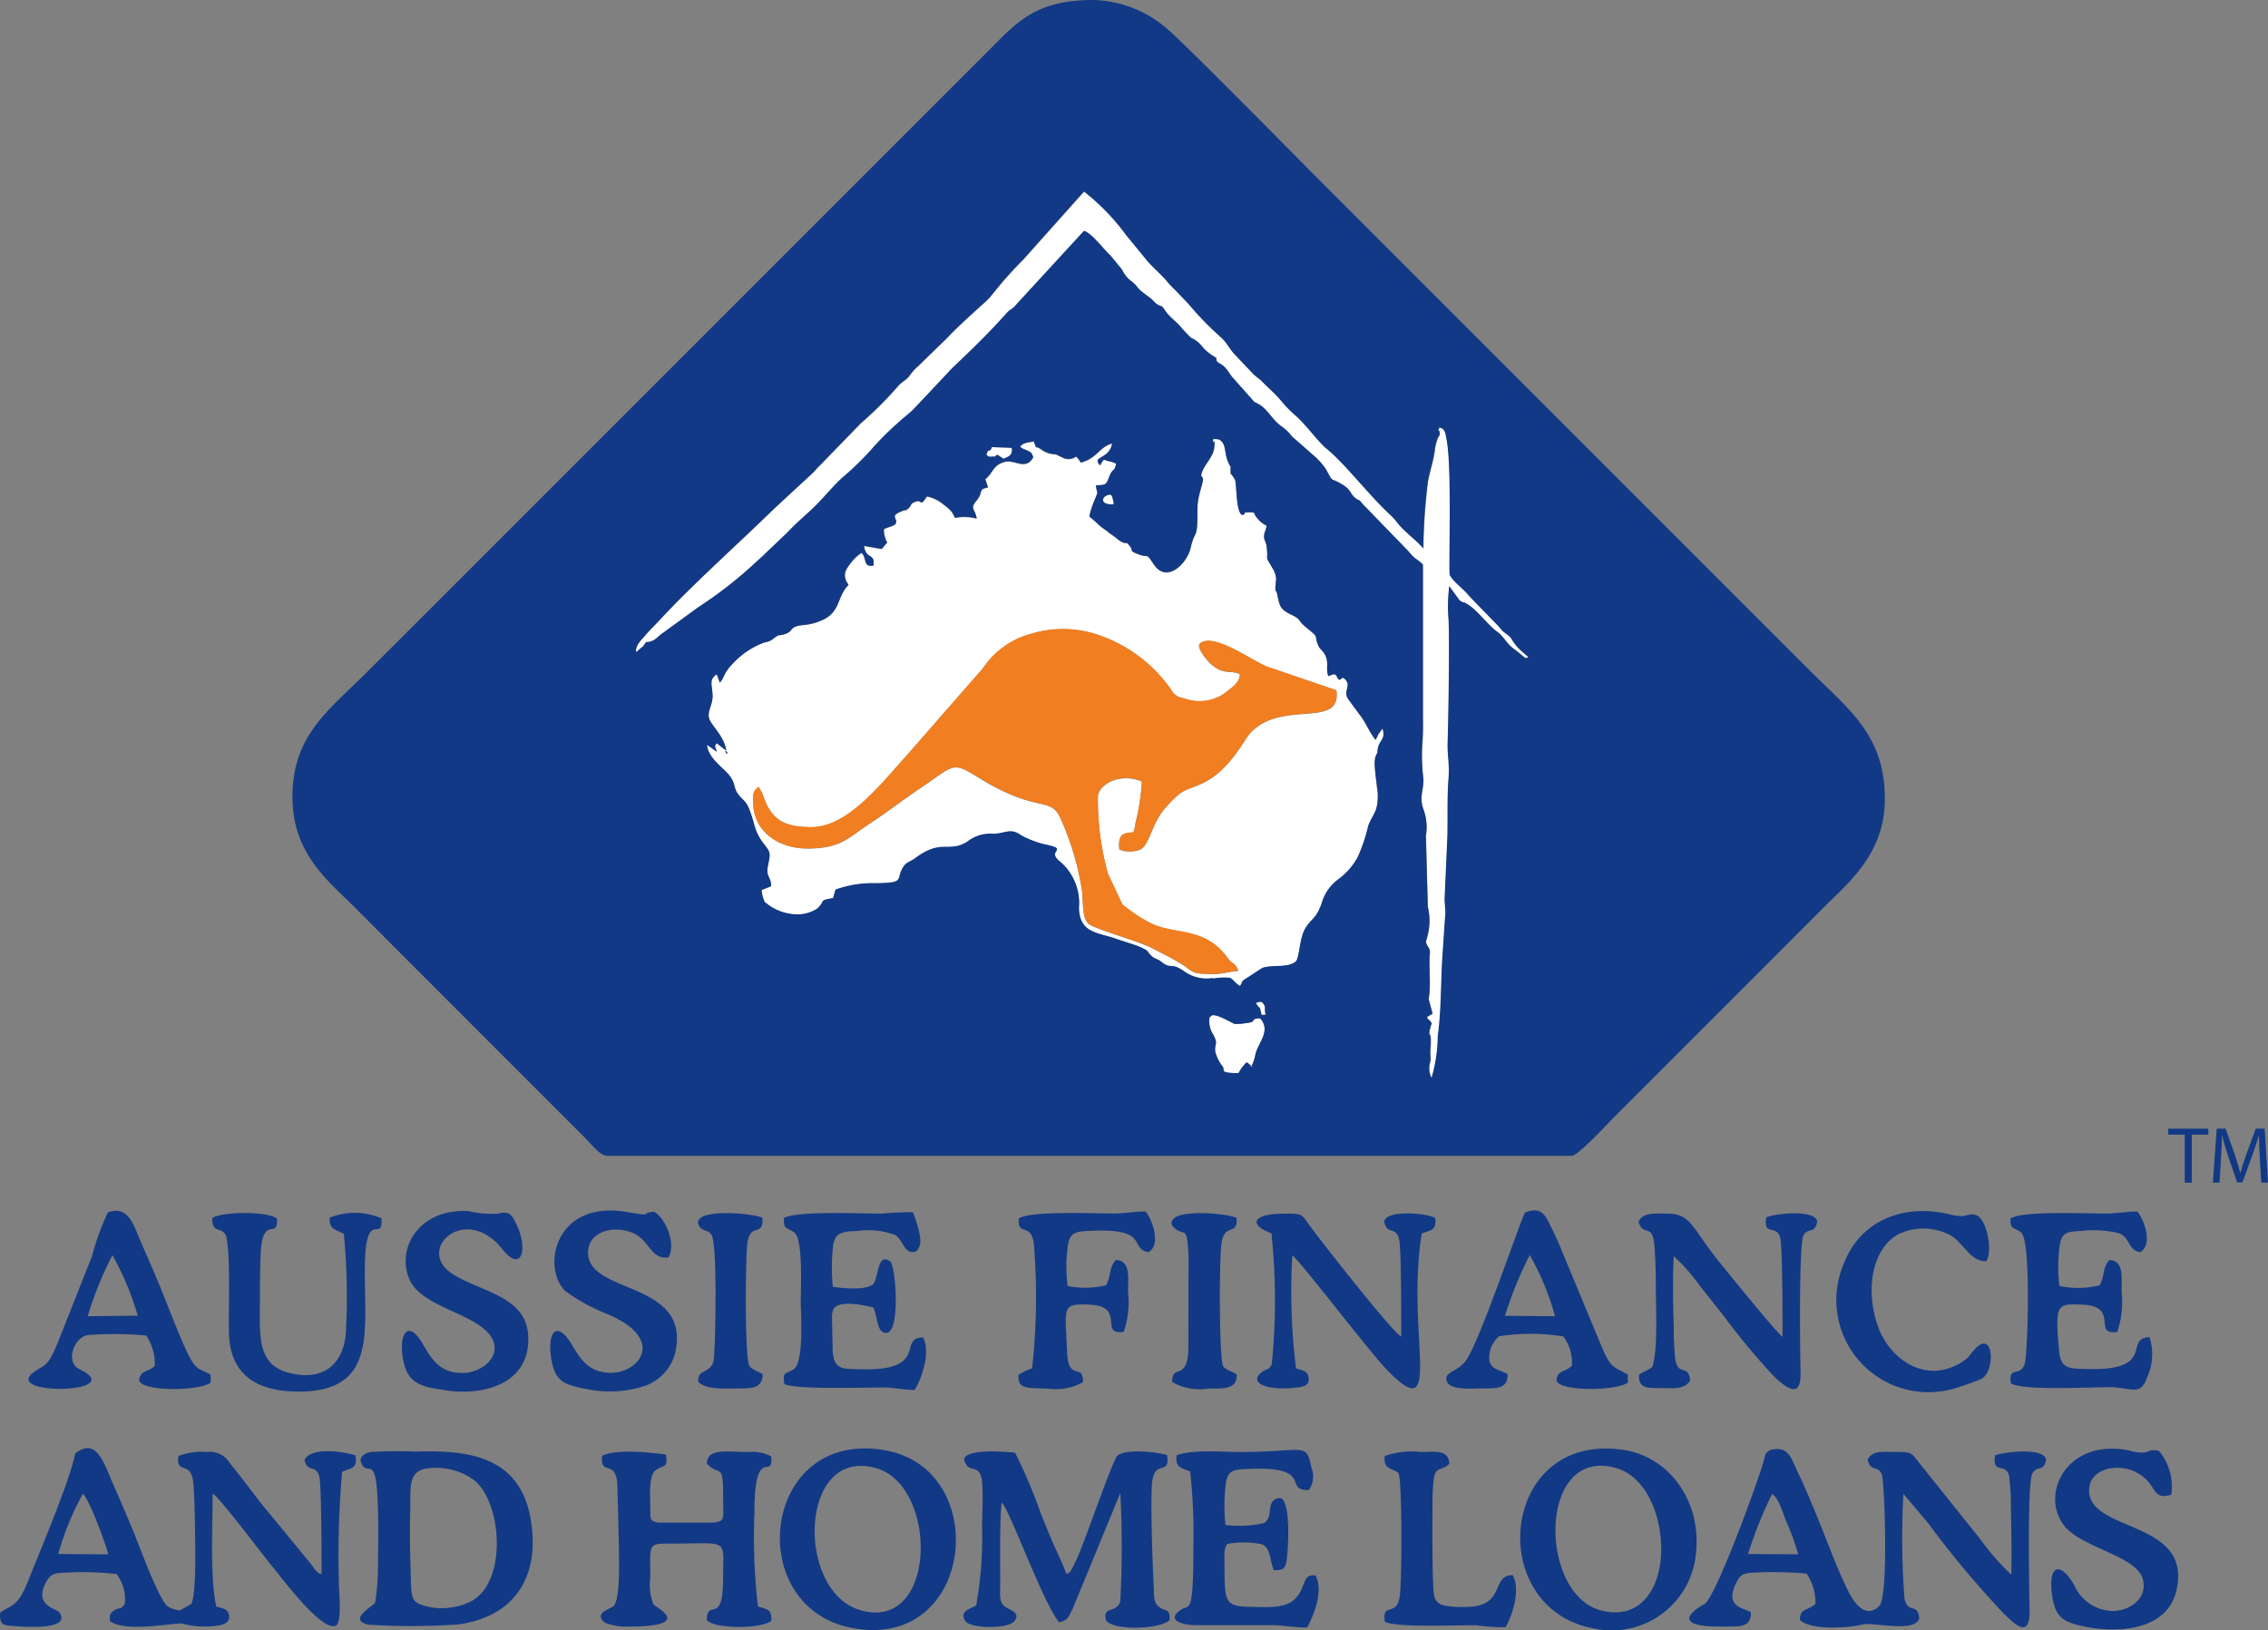 <svg xmlns="http://www.w3.org/2000/svg" width="161.367" height="116" viewBox="0 0 161.367 116">
  <rect x="0" y="0" width="161.367" height="116" fill="#808080" stroke="none"/>
  <g id="AFHL_logo_new" data-name="AFHL logo_new" transform="translate(-0.027)">
    <path id="Path_31204" data-name="Path 31204" d="M578.815,527.57h-.11a2.75,2.75,0,0,1-1.974-.486c-.916-.651-.963-.147-1.573-.637-.385-.31-.468-.2-.757-.463-.335-.3-.116-.309-.659-.566-.487-.23-1.249-.43-1.806-.63-1.362-.487-2.662-.395-2.7-2.226a3.881,3.881,0,0,0-1.457-3.38c-.8-.716.73-.767-.87-1.11a6.7,6.7,0,0,1-1.78-.664c-.771-.545-1.05-.162-1.951-.106a2.652,2.652,0,0,0-1.906.57c-1.354.817-1.8-.259-3.706,1.172-.195.146-.58.281-.735.481-.758.984.272,1.285-2.179,1.284a7.734,7.734,0,0,0-2.736.458l-.17.6c-1.089.187-.5.169-1.134.756a2.552,2.552,0,0,1-1.615.4,3.53,3.53,0,0,1-2.125-.885,2.556,2.556,0,0,1-.215-.846l.681-.272c-.023-.746-.409-.626-.215-1.543.172-.817.15-.871-.272-1.422-.8-1.023-.621-1.438-1.127-2.636-.212-.5-.494-.577-.776-1-.3-.453-.136-.711-.592-1.289s-1.522-1.245-1.582-2.179l.7.5c-.112-.389-.2-.329-.011-.613l.681.534c-.154-1.089-1.145-1.849-1.235-2.354s.272-.9.261-1.528c0-.76-.3-1.153.293-1.55.015.023.03.091.035.075l.185.507c.022-.018.052-.023.06-.061l.108-.136c.236-.384.289-.719.644-1.025a5.937,5.937,0,0,1,2.373-1.634,1.233,1.233,0,0,0,.681-.31c.5-.346.195-.109.739-.272.709-.218.272-.545,1.315-.65a4.048,4.048,0,0,0,1.569-.443c1.114-.618.876-1.615,1.682-2.417-.272-.47-.423-.742,0-1.333a3.158,3.158,0,0,1,.923-.941c.4.384.086,1.043.844.905.136-.923-.528-.387-.673-1.4l1.264.221.387-.46a1.844,1.844,0,0,1-.233-.944c.248-.165.8-.207.869-.472.083-.32-.449-.47.373-.8.436-.178.256.014.532-.244.214-.2.087-.272.374-.4.659-.308.338.452.918-.417a2.715,2.715,0,0,1,1.193.587,3.577,3.577,0,0,1,.479.408c.147.163.063.053.181.259.2.339-.063-.12.073.136l.068.136a3.376,3.376,0,0,1,1.543.05c-.108-.7-.519-.681-.02-1.27.531-.624.075-.817.829-.942l-.2-.583c.6-.5.524-1,1.386-1.24.7-.195,1.475.64,2.025-.313-.086-.285-.1-.319-.346-.449s-.441-.136-.586-.327c.255-.294.485-.272.978-.368.245.654.039.246.511.558a1.706,1.706,0,0,0,.976.357.366.366,0,0,1,.1.015l.532.255a.9.9,0,0,0,.888-.108,1.343,1.343,0,0,1,.323.428c1.137-.272,1.337-1.118,2.24-1.362a1.177,1.177,0,0,1-.569.862c-.421.283-.635.272-.294.7a.154.154,0,0,0,.045-.074.409.409,0,0,1,.09-.136c.157-.207-.048-.08.181-.195.287.136.6.124.833.294-.127.649-.245.255-.509.974-.219.6-.272.507-.923.572.087.757.208.237-.1,1.058a5.68,5.68,0,0,0-.37,1.151c.551.419.568.564,1.213.994l.246.2c.078.057.124.084.2.136.244.166.388.327.569.426.523.286.313-.086.656.347.306.385-.1.272.475.523.953.408.6-.169,1.219.763.937,1.407,2.369-.071,2.618-1.146.351-1.5.5-.409.494-2.892,0-.8.43-1.784.391-2.042-.03-.185-.245-.093-.014-.613s.791-1.013.829-1.729c.042-.758-.185.121-.084-.5l.361.027c.556.2.443.953.636,1.456.361.933.211.082.24.873.011.327-.091-.09.049.17a2.168,2.168,0,0,1,.136.174c.208.329.121.167.188.6.042.264.068,2.251.523,2.094.272-.1-.155-.172.444-.169.466,0,.255.016.466.3a1.988,1.988,0,0,0,.756.65c-.054.366-.166.44-.177.714-.015.366.136.4.181.769.136,1.187-.184.5.426,1.559a1.541,1.541,0,0,1,.248.767l-.057.581c0,.408.056.1.146.545.17.817.2,1.02,1.01,1.408.715.343.357.338,1.077.927.953.777.489.433.8,1.2.136.324.223.293.417.576.437.633.091,1.1.327,1.658l.359-.136c.246.018.185.155.393.395.237-.033.2-.29.453-.016.458.5-.216.8.232,1.43l.8,1.089c.443.545.689,1.253,1.122,1.77a3.494,3.494,0,0,0,.177-.373l.316-.433c.255.817-.272.817-.347,1.513-.057.5.052-.031-.152.5a11.459,11.459,0,0,0,.163,2.67c.008,1.3-.316,1.3-.681,2.247a11.433,11.433,0,0,1-.757,2.236,4.758,4.758,0,0,1-1.341,1.543,3.2,3.2,0,0,0-1.226,1.77c-.436,1.149-.681.98-1.146,1.736-.421.694-.408,1.981-.656,2.337-.517.516-1.634.236-2.4.483l-1.277.829c-.306.242-.061.074-.317.458-.355-.184-.452-.47-.738-.581a4.489,4.489,0,0,0-1.147.053m-28.934-9.255c2.451,0,2.952-.794,4.428-1.752,1.287-.837,2.339-1.675,3.581-2.51,2.473-1.661,2.29-1.97,4.1-.844,4.551,2.825,5.216,1.178,6.027,3.175a19.975,19.975,0,0,1,1.411,4.785c.136.869-.02,2.083.5,2.507.474.385,3.524,1.213,4.485,1.714.7.364,1.354.681,2.028,1.089,1.012.606.645.765,2.364.764.639,0,1.1-.172,1.77-.227-.244-.587-.449-.468-.765-.908-1.646-2.289-3.8-1.6-5.568-2.522a11.3,11.3,0,0,1-1.925-1.295l-1.029-2.187a20.032,20.032,0,0,1-.712-5.561c.2-.945,1.733-1.605,3.132-.994a16.01,16.01,0,0,1-.448,2.921c-.158,1.053-.136.532-.835.817-.373.158-.368.7-.316,1.1a2.042,2.042,0,0,0,1.432.019c.746-.283.817-1.954,1.97-3.132a7.277,7.277,0,0,1,.9-.874c1-.728,2.478-.331,4.63-3.788,2.013-3.23,6.944-.584,6.5-3.558l-4.954-1.691c-1-.389-3.813-2.459-4.744-1.641-.323.283.6,1.328.859,1.535.9.716,1.225.332,1.98.64-.015.645-.6.968-.967,1.283a3.121,3.121,0,0,1-3.045.436,1.1,1.1,0,0,1-.863-.573,10.3,10.3,0,0,0-4.929-3.826,7.753,7.753,0,0,0-5.054-.176,6,6,0,0,0-3.42,2.451l-5.479,6.264c-1.634,1.778-4.1,5.038-6.712,5.038-2.085,0-2.91-.583-3.5-2.377l-.272-.494c-.409.331-.387.426-.387,1.1C546.069,517.084,547.839,518.323,549.889,518.322Zm-6.153-6.545-.233-.347Zm.38-.282c.136.237.1-.136.044-.057,0,0-.162-.155-.044.057Z" transform="translate(-492.45 -457.944)" fill="#fff" fill-rule="evenodd"/>
    <path id="Path_31205" data-name="Path 31205" d="M562.4,419.094c-.259-.437-.136-.05-.323-.437l.272-.161.061-.034a.3.3,0,0,0,.059-.034c-.434-1.688-.222-.516-.195-1.991.011-.641-.059-1.853,0-2.236.086-.594-.4-.569-.225-1.089a4.3,4.3,0,0,0,.084-2.292l-.136-5.06a3.653,3.653,0,0,0-.165-1.841c-.34-.916.02-1.426-.015-2.194a13.784,13.784,0,0,1-.087-2.337,18.08,18.08,0,0,0,.054-1.964l0-10.952c-.362-.377-.572-.364-.994-.912l-3.268-3.369c-.391-.487-.208-.185-.538-.451-.4-.323-.272-.566-.926-.965-.964-.587-.562,0-1.194-1.13a5.044,5.044,0,0,0-.73-.832l-1.477-1.295c-.373-.272-.2-.35-.968-.908-.606-.441-.923-1.134-1.5-1.5-.08-.052-.151-.086-.248-.136-.18-.1.012.063-.17-.1l-1.509-1.7c-.315-.357-.387-.673-.874-.98-.1-.061-.325-.136-.3-.381,0,0,.015-.025.012-.035-1.149-.681-.885-.882-1.575-1.315-.313-.2-.034.046-.332-.214-.056-.049-.482-.5-.583-.626-.353-.43-.828-.735-1.142-1.194-.349-.509-.195-.241-.532-.44-.257-.151-.308-.309-.606-.527-1.13-.817-.607-.58-1.225-1.108a1.982,1.982,0,0,1-.545-.554c-.114-.167-.1-.193-.208-.349l-.8-.976c-.545-.5-1.264-1.529-1.871-1.747l-4.971,5.411c-.249.241-.289.172-.536.453-1.245,1.405-2.505,2.617-3.858,3.9l-2.8,2.968c-.359.346-.709.592-1.068.93a20.252,20.252,0,0,0-1.988,2,22.78,22.78,0,0,1-1.981,1.906c-.666.624-1.273,1.362-1.9,1.983-.69.681-1.242,1.1-1.987,1.894l-1.543,1.439a6.223,6.223,0,0,1-.517.481,30.051,30.051,0,0,1-4.34,3.42l-2.5,1.821c-.35.226-.46.473-.881.6-.458.136-.136-.173-.513.332l-.451.383a.211.211,0,0,1-.068.015.313.313,0,0,1,0-.076c.027-.467.423-.8.7-1.132.309-.369.652-.681.967-1.028,2.337-2.53,5.633-5.468,8.2-7.979L518.306,380c.206-.174.272-.3.489-.513s.255-.264.49-.5L521.8,376.4a26.554,26.554,0,0,0,2.51-2.485c.015-.019.2-.226.207-.234.377-.359.5-.324.807-.746a3.119,3.119,0,0,1,.526-.573l2.034-1.976c.708-.749,1.388-1.362,2.09-2.008.327-.3.773-.669,1.028-.965l.1-.121.05-.059a27.948,27.948,0,0,1,2.19-2.465l4.34-4.857a15.72,15.72,0,0,1,3,3.1l1.4,1.712c.423.538,1.031,1.013,1.51,1.588.272.327.459.481.756.8l.76.79a21.945,21.945,0,0,0,2.293,2.367c.459.4.613.832,1.044,1.28l1.137,1.2c.3.346.5.408.817.73s.47.466.786.763c.505.474.681.858,1.52,1.589s1.607,1.875,2.253,2.4c1.3,1.055,3.047,3.352,4.566,4.744.283.259.448.538.726.829.519.545,1.134.984,1.57,1.513a41.283,41.283,0,0,1,.331-4.8c.148-.761.364-1.393.47-2.089a3.563,3.563,0,0,1,.241-1c.165-.365.127.089.117-.369,0-.3-.184.112-.022-.353.425.089.434.395.527.87.4,2.07.118,9.432.226,9.636.293.545.971.953,1.386,1.5l2.123,2.187c.409.556.709.5.953.979a3.448,3.448,0,0,0,.712.806l.409.353c-.24.212-.2.029-1.057-.591-.474-.343-.681-.852-1.142-1.187-.754-.545-1.419-1.558-2.2-2.017-.3-.176-.193-.015-.455-.207-.163-.12-.068-.072-.117-.136l-.65-.888a11.827,11.827,0,0,0-.064,2.2c.11.968,0,7.489-.052,8.965-.029.753.136,1.529.071,2.429-.12,1.526-.055,2.746-.087,4.213l-.193,4.325c-.022.305.052.742.048,1.107l-.223,3.32c-.1,1.786-.068,3.587-.317,5.474a11.126,11.126,0,0,1-.441,2.955,1.447,1.447,0,0,1-.128-1.054l.054-.252c0-.1-.029-.419-.029-.577a6.385,6.385,0,0,0,.033-1.008c-.12-.545-.114.136-.094-.409a4.34,4.34,0,0,1,.157-.588" transform="translate(-460.508 -346.276)" fill="#fff" fill-rule="evenodd"/>
    <path id="Path_31206" data-name="Path 31206" d="M805.311,790.429c.029-.018.076,0,.094-.038.159-.338,1.563.52,1.682.545a4.151,4.151,0,0,0,.855-.068c.8-.069.185-.338.967-.321.8.891-.169,1.759-.338,2.55a3.406,3.406,0,0,1-.272.836c-.395-.127.408.263-.136-.1-.2-.136.033-.08-.249-.147a3.7,3.7,0,0,0-.545.758c-1.379-.022-.942-.15-1.115-.464a2.61,2.61,0,0,1-.545-1.1c-.044-.63.23-.455-.136-1.182a1.673,1.673,0,0,1-.253-1.265" transform="translate(-719.216 -718.073)" fill="#fff" fill-rule="evenodd"/>
    <path id="Path_31207" data-name="Path 31207" d="M689.647,493.995c-.531.3.172.084-.388.136-.287.029-.257-.038-.4-.136.159-.575.208-.059.392-.545l1.417.049c.083.545-.211.61-.594.786Z" transform="translate(-618.648 -461.632)" fill="#fff" fill-rule="evenodd"/>
    <path id="Path_31208" data-name="Path 31208" d="M750.289,518.2c.154.147.08.014.165.259a1.693,1.693,0,0,1,.08.441c-1.081.069-.878-.645-.245-.7" transform="translate(-671.262 -483.012)" fill="#fff" fill-rule="evenodd"/>
    <path id="Path_31209" data-name="Path 31209" d="M830,784.27c-.253-.953.069-.118-.417-.847.212-.1.409-.167.564.082s.024.285.136.745Z" transform="translate(-740.207 -712.044)" fill="#fff" fill-rule="evenodd"/>
    <path id="Path_31210" data-name="Path 31210" d="M326.21,316.528c0-4.442,2.553-6.167,5.358-8.971l7.038-7.034L375.624,263.5c2.139-2.139,3.423-3.72,7.584-3.72a8.344,8.344,0,0,1,5.071,1.906c1.13.893,9.218,9.123,10.63,10.539l28.152,28.161c2.373,2.373,4.664,4.666,7.038,7.038,2.859,2.859,5.411,4.649,5.413,9.217,0,3.881-2.617,5.979-4.25,7.61l-5.983,5.991-5.93,5.93-3,3c-.452.452-2.662,2.859-3.121,2.859H348.628c-.522,0-1.068-.749-1.656-1.337l-1.5-1.5-8.976-8.987c-2.021-2.022-3.961-3.964-5.984-5.991-1.693-1.693-4.3-3.7-4.3-7.695m67.862,18.87c.28.067.048.011.249.147.545.365-.261-.023.136.1a3.414,3.414,0,0,0,.272-.837c.17-.79,1.134-1.658.339-2.55-.78-.015-.163.253-.967.323a3.97,3.97,0,0,1-.855.068c-.12-.027-1.522-.885-1.682-.545-.018.038-.065.022-.094.038a1.671,1.671,0,0,0,.251,1.264c.369.727.1.545.136,1.183a2.741,2.741,0,0,0,.545,1.1c.163.3-.264.443,1.114.463A3.639,3.639,0,0,1,394.072,335.391Zm.681-4.232c.485.728.162-.108.417.847l.285-.022c-.112-.459.031-.483-.136-.745s-.354-.178-.566-.079Zm-37.662-17.884c.061-.079.089.293-.042.057C356.925,313.12,357.091,313.278,357.091,313.275Zm-.656-.01.231.347Zm35.309,16.141a4.422,4.422,0,0,1,1.148-.05c.267.1.381.4.738.58.256-.384.01-.214.316-.458l1.279-.829c.764-.248,1.879.034,2.4-.483.242-.354.234-1.642.656-2.337.46-.756.712-.586,1.147-1.735a3.208,3.208,0,0,1,1.225-1.77,4.744,4.744,0,0,0,1.341-1.543,11.368,11.368,0,0,0,.756-2.236c.368-.953.693-.944.681-2.245,0-.728-.377-2.116-.162-2.672.2-.527.1,0,.152-.5.078-.7.6-.694.346-1.513l-.315.433a3.261,3.261,0,0,1-.177.374c-.433-.511-.681-1.225-1.121-1.77l-.8-1.089c-.448-.63.225-.93-.231-1.43-.251-.272-.218-.014-.453.018-.208-.241-.147-.38-.394-.4l-.359.136c-.236-.553.112-1.025-.325-1.658-.2-.283-.287-.251-.418-.576-.309-.769.15-.425-.8-1.2-.719-.59-.361-.584-1.077-.929-.807-.388-.84-.588-1.009-1.408-.091-.443-.136-.128-.146-.545l.057-.581a1.551,1.551,0,0,0-.248-.767c-.61-1.061-.286-.372-.426-1.559-.045-.372-.2-.409-.181-.769.012-.272.123-.347.177-.714a1.942,1.942,0,0,1-.754-.65c-.212-.283,0-.3-.466-.3-.6,0-.169.074-.444.169-.455.157-.482-1.831-.523-2.094-.068-.433.02-.272-.188-.6-.026-.041-.136-.173-.136-.176-.136-.26-.039.157-.049-.17-.029-.79.121.06-.24-.873-.192-.5-.079-1.26-.635-1.456l-.362-.029c-.1.621.128-.259.084.5-.039.718-.6,1.2-.829,1.729s-.016.428.012.614c.041.253-.391,1.243-.389,2.042,0,2.489-.144,1.393-.494,2.892-.249,1.076-1.682,2.553-2.618,1.146-.621-.931-.272-.358-1.225-.764-.572-.244-.169-.136-.475-.523-.342-.433-.136-.061-.655-.347-.18-.1-.325-.26-.569-.426-.074-.049-.12-.078-.2-.136l-.246-.2c-.645-.432-.662-.576-1.213-1a5.794,5.794,0,0,1,.37-1.151c.31-.817.189-.3.1-1.058.655-.065.705.029.925-.571.263-.72.381-.324.509-.975-.238-.17-.545-.155-.833-.293-.227.114-.025-.012-.181.193a.394.394,0,0,0-.089.136.143.143,0,0,1-.046.074c-.339-.428-.125-.409.294-.7a1.184,1.184,0,0,0,.571-.862c-.9.248-1.1,1.089-2.24,1.362a1.315,1.315,0,0,0-.323-.429.906.906,0,0,1-.886.109l-.532-.257a.769.769,0,0,1-.1-.015,1.706,1.706,0,0,1-.976-.357c-.471-.312-.272.1-.511-.558-.493.1-.722.074-.978.368.144.184.342.195.586.325s.26.166.347.449c-.545.953-1.328.12-2.025.313-.862.242-.786.741-1.386,1.242l.2.583c-.753.127-.3.319-.828.941-.5.584-.087.571.019,1.273a3.358,3.358,0,0,0-1.543-.052l-.068-.136c-.136-.26.123.2-.074-.136a.716.716,0,0,0-.181-.26,3.987,3.987,0,0,0-.479-.409,2.687,2.687,0,0,0-1.193-.587c-.58.869-.257.108-.918.417-.289.136-.161.2-.374.409-.272.257-.1.064-.534.241-.817.334-.29.483-.372.8-.068.272-.621.308-.869.474a1.856,1.856,0,0,0,.234.944l-.388.462-1.262-.221c.144,1.017.807.479.671,1.4-.757.136-.445-.522-.844-.905a3.091,3.091,0,0,0-.922.941.982.982,0,0,0,0,1.333c-.806.8-.568,1.8-1.682,2.417a4.042,4.042,0,0,1-1.558.451c-1.035.106-.606.432-1.314.65-.545.167-.238-.069-.741.272a1.191,1.191,0,0,1-.681.308,5.811,5.811,0,0,0-2.373,1.634,3.422,3.422,0,0,0-.643,1.024l-.109.136c-.008.038-.038.044-.059.061l-.187-.507c0,.016-.019-.052-.037-.075-.59.4-.3.791-.291,1.55,0,.63-.353,1.006-.261,1.528s1.078,1.264,1.235,2.354l-.681-.534c-.189.283-.1.225.012.613l-.7-.5c.061.938,1.126,1.608,1.584,2.179s.287.835.591,1.288c.283.419.565.5.777,1,.507,1.2.33,1.612,1.127,2.636.428.545.449.609.272,1.42-.193.916.192.8.215,1.543l-.681.272a2.513,2.513,0,0,0,.214.844,3.546,3.546,0,0,0,2.126.885,2.609,2.609,0,0,0,1.616-.4c.635-.586.049-.568,1.133-.754l.17-.6a7.734,7.734,0,0,1,2.736-.458c2.451,0,1.416-.3,2.179-1.285.155-.2.545-.335.735-.481,1.906-1.431,2.353-.361,3.706-1.174a2.652,2.652,0,0,1,1.906-.571c.9-.054,1.181-.437,1.949.106a6.941,6.941,0,0,0,1.78.666c1.6.342.074.394.871,1.108a3.882,3.882,0,0,1,1.456,3.38c.041,1.831,1.34,1.74,2.7,2.228.556.2,1.317.4,1.8.632.545.256.324.264.66.565.289.259.37.152.757.463.609.49.655-.014,1.573.637a2.747,2.747,0,0,0,1.974.486ZM384.4,294.968c-.632.054-.833.769.246.7a1.817,1.817,0,0,0-.08-.441C384.483,294.983,384.559,295.115,384.4,294.968Zm-7.6-2.537c.381-.176.681-.245.594-.787l-1.417-.049c-.184.49-.233-.024-.392.545.136.1.112.165.4.136.561-.054-.136.158.388-.136Zm30.46,40.168a6,6,0,0,0-.167.586c-.022.532-.026-.136.094.408a6.357,6.357,0,0,1-.033,1.006c0,.158.033.482.029.577l-.054.252a1.443,1.443,0,0,0,.128,1.055,11.134,11.134,0,0,0,.441-2.955c.251-1.887.214-3.687.317-5.474l.223-3.318c0-.366-.069-.8-.048-1.108l.193-4.325c.033-1.466-.031-2.686.087-4.213.069-.9-.1-1.675-.071-2.429.052-1.479.161-8,.052-8.965a11.825,11.825,0,0,1,.064-2.2l.65.889c.05.068-.046.019.117.136.263.195.155.031.456.208.786.459,1.449,1.465,2.2,2.015.458.334.667.846,1.142,1.187.858.62.817.8,1.057.592l-.408-.354a3.471,3.471,0,0,1-.712-.806c-.244-.475-.545-.423-.953-.979l-2.123-2.185c-.415-.545-1.089-.953-1.386-1.5-.108-.2.172-7.567-.226-9.636-.091-.474-.1-.782-.527-.87-.162.464.015.057.022.353.011.457.049,0-.118.369a3.71,3.71,0,0,0-.241,1c-.1.7-.32,1.329-.47,2.09a41.549,41.549,0,0,0-.329,4.8c-.436-.528-1.053-.972-1.571-1.513-.272-.29-.443-.569-.726-.829-1.517-1.39-3.268-3.687-4.566-4.743-.647-.524-1.424-1.673-2.255-2.4s-1.014-1.117-1.52-1.592c-.316-.3-.468-.436-.786-.761s-.517-.384-.817-.731l-1.137-1.2c-.432-.445-.586-.882-1.044-1.28a21.82,21.82,0,0,1-2.293-2.367l-.76-.788c-.3-.317-.483-.471-.756-.8-.479-.576-1.089-1.051-1.513-1.588l-1.4-1.712a15.8,15.8,0,0,0-3-3.1l-4.334,4.854a27.891,27.891,0,0,0-2.19,2.463l-.052.06-.1.121c-.256.3-.7.666-1.028.967-.7.651-1.383,1.26-2.09,2.008l-2.03,1.972a3.054,3.054,0,0,0-.526.576c-.306.421-.43.385-.807.745-.011.008-.192.215-.207.236a26.546,26.546,0,0,1-2.51,2.484l-2.511,2.587c-.234.241-.28.3-.49.5s-.283.339-.489.515l-2.642,2.451c-2.569,2.512-5.866,5.447-8.2,7.979-.315.34-.659.659-.967,1.028-.272.331-.673.664-.7,1.132a.558.558,0,0,0,0,.078.3.3,0,0,0,.068-.015l.452-.383c.381-.5.056-.195.513-.332.421-.125.53-.373.881-.6l2.5-1.821a30.139,30.139,0,0,0,4.333-3.416,6.48,6.48,0,0,0,.517-.481l1.532-1.462c.745-.791,1.295-1.209,1.987-1.894.622-.618,1.225-1.362,1.894-1.983a21.114,21.114,0,0,0,1.983-1.906,20.549,20.549,0,0,1,1.988-2c.358-.339.707-.586,1.068-.931l2.794-2.968c1.352-1.287,2.613-2.5,3.856-3.9.251-.28.29-.211.545-.455l4.971-5.41c.609.219,1.322,1.25,1.871,1.747l.8.976c.1.157.093.181.208.349a2.122,2.122,0,0,0,.545.554c.615.528.093.285,1.225,1.108.3.216.347.374.606.527.338.2.184-.068.531.438.316.459.791.764,1.144,1.194.1.123.527.577.583.626.3.26.019.019.332.214.692.433.425.63,1.574,1.315a.159.159,0,0,1-.011.035c-.03.246.2.32.294.381.487.308.561.624.874.98l1.51,1.7c.181.163-.01,0,.17.1.1.053.166.087.248.136.576.368.895,1.062,1.5,1.5.768.561.6.632.968.908l1.477,1.3a5.271,5.271,0,0,1,.73.831c.633,1.132.232.545,1.194,1.13.656.4.53.644.927.965.33.266.147-.038.545.451l3.268,3.369c.419.545.63.536.994.915v10.95a17.767,17.767,0,0,1-.054,1.964,13.789,13.789,0,0,0,.087,2.335c.035.772-.324,1.292.014,2.194a3.641,3.641,0,0,1,.165,1.841l.136,5.061a4.3,4.3,0,0,1-.084,2.292c-.172.527.31.5.225,1.089-.054.383.015,1.594,0,2.236-.029,1.473-.24.3.195,1.989-.019.012-.048.026-.059.034l-.061.034-.279.181C407.126,332.548,407.007,332.162,407.266,332.6Z" transform="translate(-305.378 -259.78)" fill="#123985" fill-rule="evenodd"/>
    <path id="Path_31211" data-name="Path 31211" d="M1071.36,1020.193a57.638,57.638,0,0,0,.072,7.439c.212,1.178.972.3,1.054,1.446-.248,1.043-3.3.272-3.976.429-1.225.289-3.78.421-4.517-.323.019-.855.528-.611,1.106-1.133a3.6,3.6,0,0,0-.628-2.154,25.52,25.52,0,0,0-3.736-.071c-.694.038-.93.09-1.215.62-.979,1.827.473,1.894.986,2.194.046,1.145-.88,1.009-1.94,1.024-4.556.064-1.337-1.62-1.313-1.634.843-.734,3.676-8.415,4.177-10.193.136-.489.068-.493.449-.735,1.345-.35,1.5.626,2,1.656.425.873.832,1.86,1.212,2.768.754,1.8,1.487,3.9,2.338,5.606.366.733,1.179,2.036,2.2,1.089.709-.65.377-8.972.195-9.386-.3-.681-.8-.136-1.008-1.047.342-.681,1.069-.545,1.925-.553,1.268,0,1.168.071,1.723.756l4.334,5.413a17.649,17.649,0,0,0,2.237,2.568c.042-1.6,0-3.234-.031-4.834a15.332,15.332,0,0,0-.136-2.259c-.306-.908-1.2-.012-.982-1.4.56-.234,3.493-.594,3.623.309-.162.912-.6.377-.967.96-.392.639-.221,8.586-.206,9.824.022,2.116-1.225.741-1.829.177a70.091,70.091,0,0,1-5.43-6.5c-.272-.317-1.724-2.033-1.732-2.051m-8.328,1.98c-.2-.5-.545-1.717-1-1.938a28.436,28.436,0,0,0-1.709,4.262l3.562.019a16.4,16.4,0,0,0-.848-2.345Z" transform="translate(-935.906 -913.918)" fill="#123985" fill-rule="evenodd"/>
    <path id="Path_31212" data-name="Path 31212" d="M173.421,1028.317c.743-.561,1.242-.362,1.983-2.228.892-2.248,2.651-6.383,3.234-8.563.162-.6.057-.528.449-.76,1.27-.7,1.755.968,2.364,2.356.53,1.212.989,2.275,1.5,3.513.368.9,1.742,4.684,2.373,5.2a1.784,1.784,0,0,0,.895.309l.817-.459c.383-.892.261-4.4.248-5.641-.01-.942-.034-1.936-.1-2.839-.136-1.861-1.257-.6-1.073-2.051a4.8,4.8,0,0,1,2.056-.283,1.681,1.681,0,0,1,1.634.839c.745.9,1.34,1.714,2.075,2.672l3.7,4.506a4.287,4.287,0,0,0,.272.37c.34.349.078.136.447.325,0-.891,0-6.2-.152-6.917-.2-.944-.859-.261-1.057-1.24.468-.934,2.8-.586,3.625-.309.147.953-.272.862-.953,1.168a68.984,68.984,0,0,0-.219,8.25c.015.44.189,2.349-.181,2.669-.937.643-4.006-3.517-4.639-4.276-.681-.817-3.661-4.807-4.173-5.1,0,2.293-.2,5.967.26,8.034.373.151.752.127.88.524.158.49-.182.707-.545.8a6.152,6.152,0,0,1-2.757-.1c-.444-.1-4.044.681-5.148-.188-.011-.445-.02-.545.316-.753.458-.283.385.03.739-.443a2.914,2.914,0,0,0-.584-2.143,20.766,20.766,0,0,0-3.558-.1c-.674.027-1.051.022-1.344.494-1.149,1.863.639,2.026.861,2.372.791,1.225-2.474.99-3.011.953-.961-.071-1.287-.019-1.225-.953m5.884-8.476a19.811,19.811,0,0,0-1.751,4.285l3.559.022c-.1-.478-1.307-3.867-1.812-4.314Z" transform="translate(-173.39 -913.55)" fill="#123985" fill-rule="evenodd"/>
    <path id="Path_31213" data-name="Path 31213" d="M677.75,1029.231a27.394,27.394,0,0,0,.409-5.591c.014-.982.078-1.969.019-2.953-.108-1.784-.953-.592-1.294-1.795.061-.817,3.024-.56,3.627-.494a35.708,35.708,0,0,1,1.823,4.307c.317.777.573,1.432.9,2.179.3.692.735,1.555.922,2.149.2-.1.212-.012.49-.545.112-.215.218-.449.323-.681.519-1.16,2.484-6.878,2.817-7.188.565-.526,2.9-.272,3.54-.046.242,1.623-1,.075-1.089,2.244-.078,1.829.046,5.166.136,7.066.027.584-.031,1.164.347,1.458.522.409.817.1.786.969-.648.636-3.826.783-4.51.053-.327-1.118.752-.489,1-1.4a71.436,71.436,0,0,0,0-7.693l-3.4,8.26c-.272.521-.328.817-.953.934-1.226-1.546-3.472-7.911-4.074-8.514-.169.9-.113,4.48-.117,5.8,0,.752-.112,1.333.422,1.66.293.18,1.053.394.586.975s-3.177.527-3.5-.023c-.445-.752.433-.836.8-1.126" transform="translate(-608.261 -915.023)" fill="#123985" fill-rule="evenodd"/>
    <path id="Path_31214" data-name="Path 31214" d="M488.628,1025.466l-.123-4.835c-.155-1.78-1.225-.485-1.08-1.979,1-.515,3.384-.238,4.538-.1.136,1.028-.1.681-.723,1.115-.545.381-.387,2.042-.385,2.977,0,.571.035.658.545.758h3.96c.837-.112.673-.238.673-1.784,0-2.606-.208-1.422-1.161-2.411.044-1.121,1.322-.831,3.061-.831a2.85,2.85,0,0,1,1.514.308c.2,1.818-1.186-.99-1.186,3.96a42.906,42.906,0,0,0,.248,6.721c.681.227.99.182.953,1.024-.711.581-3.912.6-4.594-.03.023-1.645,1.161.455,1.161-2.968,0-2.948.509-2.495-3.745-2.495-1.634,0-1.437-.019-1.437,2.495a3.587,3.587,0,0,0,.238,1.844c.136.174,2.968,1.562-1.752,1.563a4.032,4.032,0,0,1-1.727-.282c-.817-.694.384-.953.614-1.163.493-.452.4-3,.4-3.885" transform="translate(-444.555 -915.053)" fill="#123985" fill-rule="evenodd"/>
    <path id="Path_31215" data-name="Path 31215" d="M362.16,1030.5c-1.588-.357.34-1.328.453-1.585a17.7,17.7,0,0,0,.2-2.975c.147-8.8-.594-5.708-1.167-6.9-.242-.5.225-.752.655-.832a27.33,27.33,0,0,1,3.11-.03c3.54-.12,7.4.188,8.237,4.647.73,3.87-.791,7.037-5.1,7.647a48.122,48.122,0,0,1-6.385.023m4.052-1.322a4.622,4.622,0,0,0,3.327-.4c2.531-1.507,2.057-7.2.007-8.64a4.658,4.658,0,0,0-3.238-.761c-1.39.181-1.171,1.458-1.2,2.842-.031,1.288-.029,2.688.012,3.976.08,2.39-.084,2.666,1.1,2.983Z" transform="translate(-335.893 -914.88)" fill="#123985" fill-rule="evenodd"/>
    <path id="Path_31216" data-name="Path 31216" d="M585.991,1029.491c-7.761-1.547-6.348-14.2,2.429-12.632,7.672,1.371,6.328,14.38-2.429,12.632m.607-1.269c5.519,1.668,5.628-8.784,1.2-10.084C582.293,1016.52,582.011,1026.839,586.6,1028.222Z" transform="translate(-525.406 -913.656)" fill="#123985" fill-rule="evenodd"/>
    <path id="Path_31217" data-name="Path 31217" d="M972.948,1029.588c-7.746-1.481-6.626-14,2.147-12.7,3.243.481,5.615,3.614,5.167,7.447a6.015,6.015,0,0,1-7.315,5.252m.519-1.288c2.933.806,4.371-1.712,4.333-4.428-.034-2.587-1.2-5.125-3.215-5.693C969.023,1016.608,969.049,1027.088,973.466,1028.3Z" transform="translate(-859.577 -913.716)" fill="#123985" fill-rule="evenodd"/>
    <path id="Path_31218" data-name="Path 31218" d="M1032.123,896.934c-.083,1.536-.057,3.44,0,4.985a21.493,21.493,0,0,0,.1,2.289c.189,1.341.927.336,1.066,1.559-.389.651-1.13.56-1.987.551-1.039-.01-1.693.065-1.656-.953.314-.234.681-.32.953-.56.408-1.215.246-4.1.248-5.583,0-.963-.022-1.995-.093-2.951-.136-1.823-.817-.639-1.138-1.8.316-.651,1.111-.573,1.944-.573,1.84,0,1.756.916,3.858,3.514.408.5,4.02,4.977,4.442,5.253,0-.787.014-6.522-.176-7.1-.3-.908-1.212-.029-.976-1.4.639-.282,3.506-.583,3.621.309-.182.9-.618.391-.969.953s-.248,8.558-.216,9.7c.046,1.676-.63,1.536-1.815.436a48.526,48.526,0,0,1-3.616-4.334l-1.757-2.221a13.324,13.324,0,0,0-1.83-2.076" transform="translate(-913.008 -807.54)" fill="#123985" fill-rule="evenodd"/>
    <path id="Path_31219" data-name="Path 31219" d="M832.543,896.887a44,44,0,0,0,.263,8.034c.421.157.817.15.895.633.1.59-.343.681-.881.741-2.281.255-3.415-.419-2.411-1.123.425-.3.4-.065.671-.526a45.423,45.423,0,0,0-.023-9.325c-1.759-.681-1.225-1.4.865-1.405,1.28,0,1.247-.027,1.77.733.4.586,5.923,7.678,6.6,8.016,0-.953.015-6.112-.144-6.89-.207-1.016-.862-.283-1.062-1.284.1-.871,3.011-.622,3.622-.272.114.9-.319.871-.953,1.1-1.156,7.09,1.634,13.917-2.443,9.751-1.261-1.289-6.231-7.825-6.763-8.178" transform="translate(-740.568 -807.552)" fill="#123985" fill-rule="evenodd"/>
    <path id="Path_31220" data-name="Path 31220" d="M788.35,1019.034c-.655-.249-1.1-.308-.965-1.151,1.1-.433,3.184-.238,4.526-.238,4.63,0,4.673-.753,5.063,1.127a1.679,1.679,0,0,1-.185,1.577c-1.878.079.422-1.708-4.239-1.5-1.153.052-1.574.049-1.694,1.239a13.074,13.074,0,0,0,0,2.749,7.74,7.74,0,0,0,2.738-.136c.768-.455.025-1.646,1.136-1.786.817.147.58,3.652.493,4.323s-.215.844-.931.81c-.282-.681-.238-1.6-.84-1.833a6.323,6.323,0,0,0-2.44-.031c-.29.2-.23.925-.227,1.441.015,2.808,0,3.005,2.023,3.046.989.019,2.179.09,2.85-.445a2.213,2.213,0,0,0,.681-.993c.238-.545.272-.874.923-.8.6,1.089-.15,2.884-.587,3.69-.577.057-1.781-.158-2.587-.155h-5.393c-.731,0-2.105-.294-1.08-1.05.545-.408.788.136.9-1.762.057-.945.057-1.863.057-2.809a40.829,40.829,0,0,0-.227-5.31" transform="translate(-703.637 -914.322)" fill="#123985" fill-rule="evenodd"/>
    <path id="Path_31221" data-name="Path 31221" d="M582.993,905.307c-.146-.869.075-.7.628-1.014.8-.462.535-4,.535-4.877,0-.794.178-4.371-.432-4.858-.505-.408-.829-.167-.752-1.065,1-.5,5.35-.312,6.931-.3a20.558,20.558,0,0,1,2.233-.1,8.607,8.607,0,0,1,.409,1.245c.155.681.221,1.14-.173,1.537-.855.28-.888-.756-1.488-1.159a5.4,5.4,0,0,0-2.655-.29c-.97.033-1.619.031-1.77,1.038a13.826,13.826,0,0,0-.019,2.936c.745.114,2.4.264,2.879-.2.376-.369.26-2.315,1.208-1.6.388.294.734,4.951-.242,5.072-.72.09-.655-1.136-.953-1.791-.577-.155-2.64-.635-2.888.21a1.468,1.468,0,0,0-.065.351l.053,2.587c.114,1.3.739,1.208,2.051,1.239,4.867.118,2.542-2.288,4.382-2.26.553,1.089-.114,2.938-.6,3.728-.7.023-1.4-.174-2.233-.173-1.555,0-6.172.157-7.037-.24" transform="translate(-527.158 -806.83)" fill="#123985" fill-rule="evenodd"/>
    <path id="Path_31222" data-name="Path 31222" d="M1223.962,905.144c-.206-1.3.715-.376,1-1.451.187-.692.467-8.69-.272-9.282-.47-.373-.8-.18-.75-1,.9-.545,5.266-.347,6.773-.343.723,0,1.727-.173,2.254-.136.49.579,1.129,2.379.184,2.889-.886-.185-.689-1.014-1.473-1.345a7.4,7.4,0,0,0-2.636-.177c-1.089.052-1.5.078-1.624,1.178a10.922,10.922,0,0,0,0,2.741,6.331,6.331,0,0,0,2.851-.042c.4-.662.181-1.225.7-1.8,1.059.035.869,1.273.869,2.275a6.555,6.555,0,0,1-.308,2.84c-1.812.263.206-1.838-2.482-1.939-1.791-.067-1.97-.136-1.649,3.328.12,1.277.745,1.216,2.021,1.25,4.943.136,2.525-2.21,4.413-2.266a4.024,4.024,0,0,1-.2,2.915c-.464,1.321-1.151.643-2.667.644-1.452,0-6.117.261-7-.272" transform="translate(-1080.862 -806.711)" fill="#123985" fill-rule="evenodd"/>
    <path id="Path_31223" data-name="Path 31223" d="M468.288,892.532c.794.445,1.574,2.268,1.009,3.239-1.314.178-1.318-1.3-2.652-1.788s-2.97-.037-3.065,1.321c-.218,3.151,7.353,2.033,6.2,7.241a3.392,3.392,0,0,1-2.225,2.391,8.1,8.1,0,0,1-4.111.2c-1.605-.312-2.218-.545-2.486-2.155-.317-1.921.408-2.749,1.441-1.038.581.967,1.11,1.916,2.573,2.034,2.155.173,4.35-2.39-.136-4.221a13.251,13.251,0,0,1-2.891-1.6c-1.691-1.691-.716-6.466,4.345-5.621,2.168.361.85.068,2-.014" transform="translate(-421.708 -806.294)" fill="#123985" fill-rule="evenodd"/>
    <path id="Path_31224" data-name="Path 31224" d="M1252.893,1017a3.956,3.956,0,0,1,.895,3.132c-1.5.472-.931-.9-2.659-1.671-1.261-.56-3-.136-3.164,1.118-.458,3.325,7.458,2.179,6.172,7.431-.681,2.767-4.085,2.985-6.392,2.53-1.5-.3-2.192-.562-2.428-2.179-.335-2.292.592-2.5,1.56-.8a3.072,3.072,0,0,0,2.76,1.852c1.26-.029,2.542-.961,2.1-2.341-.519-1.6-4.3-2.168-5.541-3.7-1.8-2.225.123-6.284,4.606-5.384a3.272,3.272,0,0,0,.994.151c.564-.061.272-.242,1.1-.136" transform="translate(-1099.275 -913.771)" fill="#123985" fill-rule="evenodd"/>
    <path id="Path_31225" data-name="Path 31225" d="M386.586,905.393c-1.6-.212-2.662-.409-3.023-1.889-.481-1.966.217-3.369,1.362-1.362.6,1.034,1.2,2.042,2.843,2.017,1.336-.02,2.8-1.205,2.023-2.52-1-1.686-4.766-2.1-5.764-3.981-1.089-2.072.373-5.215,4.124-5.022a6.981,6.981,0,0,0,2.113.18c.786-.215.971.091,1.3.768.831,1.714.385,3.51-1,1.77-2.64-3.329-6.249.038-3.55,1.757,2.023,1.288,5.211,1.562,5.38,4.374.192,3.177-2.723,4.334-5.813,3.92" transform="translate(-354.788 -806.456)" fill="#123985" fill-rule="evenodd"/>
    <path id="Path_31226" data-name="Path 31226" d="M193.979,892.675c1.506-.53,1.864,1.032,2.36,2.153.505,1.144.953,2.179,1.424,3.325.463,1.125,1.584,4.123,2.145,5.038.487.8.681.617,1.371,1.039l.014.56c-.8.613-4.91.66-5.1-.161.121-.782.572-.516,1.11-1.027a3.5,3.5,0,0,0-.61-2.162,24.674,24.674,0,0,0-4.133-.033c-1.027.153-1.634,1.936-.611,2.428,3.6,1.736-5.456,1.914-3.284.238.782-.6,1-.238,1.811-2.3l2.364-5.974a18.475,18.475,0,0,1,1.137-3.132m-1.443,7.4,3.561-.039a20.363,20.363,0,0,0-1.8-4.308,24.985,24.985,0,0,0-1.759,4.356Z" transform="translate(-186.269 -806.405)" fill="#123985" fill-rule="evenodd"/>
    <path id="Path_31227" data-name="Path 31227" d="M934.786,892.484c.833-.315,1.239-.109,1.571.5.272.505.551,1.1.792,1.634l2.786,6.709c.965,2.414,1.012,2.008,2.151,2.7l.012.561c-.791.6-4.9.669-5.088-.161.1-.753.562-.538,1.1-1.027a3.082,3.082,0,0,0-.61-2.093,14.61,14.61,0,0,0-4.57-.014,2.034,2.034,0,0,0-.7,1.593c.027.772.754.782,1.3,1.1.057,1.132-.923,1.008-1.958,1.023-.681.012-2.16.114-2.361-.524-.221-.694.729-.6,1.362-1.466,1.043-1.453,3.949-10.244,4.221-10.539m2.12,7.387a18.945,18.945,0,0,0-1.8-4.348,26.476,26.476,0,0,0-1.761,4.32Z" transform="translate(-826.245 -806.206)" fill="#123985" fill-rule="evenodd"/>
    <path id="Path_31228" data-name="Path 31228" d="M284.369,894c.794-.448,3.868-.471,4.582.053.108,1.566-1-.286-1.147,2.383-.06,1.132-.061,2.326-.064,3.486,0,2.5-.212,4.513,2.042,5.106,2.433.64,3.878-.568,4.073-2.8a46.376,46.376,0,0,0-.143-7.081c-.545-.316-1.061-.272-1-1.153a4.8,4.8,0,0,1,3.676.045c.129,1.849-1.108-.832-1.178,3.312-.079,4.611,1,9.075-4.82,9.02-3.007-.031-4.819-1.3-4.852-4.269-.018-1.547.038-3.062-.008-4.621a13.28,13.28,0,0,0-.178-2.141c-.3-.782-1.053-.146-.993-1.345" transform="translate(-269.222 -807.345)" fill="#123985" fill-rule="evenodd"/>
    <path id="Path_31229" data-name="Path 31229" d="M705.607,904.533a3.529,3.529,0,0,1,.953-.449,46.617,46.617,0,0,0,.136-8.751c-.151-1.736-1.213-.564-1.077-1.929.9-.545,5.267-.347,6.776-.343.719,0,1.718-.176,2.252-.136.475.6,1.111,2.388.184,2.889-1.419-.3.136-1.721-4.108-1.522-1.04.048-1.509.075-1.634,1.164a10.609,10.609,0,0,0,0,2.764,6.323,6.323,0,0,0,2.731-.053c.362-.658.191-1.234.7-1.8,1.059.035.869,1.273.866,2.275a6.512,6.512,0,0,1-.308,2.84c-1.825.261.227-1.846-2.484-1.94-1.97-.068-1.668.157-1.547,3.34.086,2.239,1.146.72,1.13,2.179a3.963,3.963,0,0,1-2.542.455c-1.654-.029-2.094-.033-2.042-.983" transform="translate(-633.1 -806.707)" fill="#123985" fill-rule="evenodd"/>
    <path id="Path_31230" data-name="Path 31230" d="M1143.873,896.279c-1.089.136-1.665-1.343-2.6-1.85a4.1,4.1,0,0,0-3.759-.008c-1.906,1.153-2.266,4.221-1.283,6.72.783,1.983,3.16,3.928,5.78,2.4.763-.447.6-.6,1.186-1.138,1.226-1.112,1.3,1.87.244,2.3-.429.177-1.266.472-1.714.606a6.558,6.558,0,0,1-8.023-8.8c1.122-2.957,4.014-4.326,7.406-3.584a4.2,4.2,0,0,0,.976.162c.424-.015.571-.2.993-.091.817.2,1.249,2.537.791,3.279" transform="translate(-1002.508 -806.546)" fill="#123985" fill-rule="evenodd"/>
    <path id="Path_31231" data-name="Path 31231" d="M896.864,1030.548c-.219-1.475.859-.241,1.065-1.856.157-1.236.172-8.306-.108-8.736-.557-.4-1.062-.256-.964-1.2a5.777,5.777,0,0,1,2.549-.286c1.01,0,2-.2,2.042.84-.886.861-1.208-.527-1.2,3.558,0,1.634-.016,3.256.048,4.879.035.9.015,1.453.788,1.649a7.5,7.5,0,0,0,2.219.053c2.017-.332,1.226-2.24,2.663-2.209.56,1.048-.03,2.88-.515,3.7a13.583,13.583,0,0,1-2.064-.136c-1.562-.023-5.617.184-6.521-.246" transform="translate(-798.304 -915.149)" fill="#123985" fill-rule="evenodd"/>
    <path id="Path_31232" data-name="Path 31232" d="M785.673,905.787c-.014-1.332.989-.049,1.146-2.158l.016-6.743c-.124-2.6-.3-1.225-1.171-2.234-.466-1.314,4.016-.865,4.583-.545.1,1.362-.895.272-1.08,1.886-.15,1.291-.166,8.149.136,8.671.136.238.624.362.953.581.06,1.123-1.02.99-2.042,1.008a3.867,3.867,0,0,1-2.535-.463" transform="translate(-702.242 -807.44)" fill="#123985" fill-rule="evenodd"/>
    <path id="Path_31233" data-name="Path 31233" d="M538.135,905.761c0-.666.242-.584.7-.9s.417-.688.46-1.381c.067-1.032.215-7.565-.211-8.185-.32-.466-.7-.136-.96-.8-.112-1.14,4.021-.7,4.591-.408.08,1.466-.9.218-1.089,1.906-.136,1.268-.17,8.053.148,8.618.162.287.69.44.953.6,0,1.157-.98,1-2.071,1.023-.953.015-2,.046-2.526-.481" transform="translate(-488.436 -807.43)" fill="#123985" fill-rule="evenodd"/>
    <path id="Path_31234" data-name="Path 31234" d="M570.793,604.1c-2.042,0-3.823-1.238-3.823-3.3,0-.673-.018-.768.387-1.1l.272.494c.587,1.795,1.413,2.376,3.5,2.376,2.614,0,5.082-3.256,6.71-5.038l5.477-6.265a5.92,5.92,0,0,1,3.419-2.451,7.76,7.76,0,0,1,5.063.178,10.3,10.3,0,0,1,4.929,3.826,1.093,1.093,0,0,0,.863.573,3.117,3.117,0,0,0,3.045-.436c.372-.315.953-.637.967-1.283-.76-.308-1.089.076-1.98-.64-.259-.207-1.181-1.251-.859-1.533.934-.817,3.743,1.25,4.744,1.641l4.954,1.69c.451,2.974-4.484.328-6.5,3.558-2.154,3.459-3.634,3.06-4.63,3.788a7.09,7.09,0,0,0-.9.874c-1.152,1.176-1.225,2.846-1.97,3.132a2.043,2.043,0,0,1-1.432-.019c-.052-.4-.057-.941.316-1.1.694-.29.681.229.835-.817a15.332,15.332,0,0,0,.448-2.921c-1.4-.613-2.934.048-3.132.993a19.943,19.943,0,0,0,.715,5.561l1.028,2.187a11.465,11.465,0,0,0,1.925,1.295c1.77.922,3.922.233,5.568,2.522.317.44.521.323.765.91-.666.056-1.127.227-1.77.227-1.717,0-1.349-.158-2.364-.764-.673-.409-1.326-.719-2.026-1.089-.963-.5-4.013-1.329-4.493-1.714-.52-.423-.357-1.634-.5-2.507a20.016,20.016,0,0,0-1.412-4.785c-.817-1.995-1.476-.35-6.027-3.174-1.814-1.127-1.634-.817-4.1.844-1.242.835-2.3,1.672-3.581,2.51-1.473.953-1.977,1.75-4.427,1.752" transform="translate(-513.354 -543.722)" fill="#f17e21" fill-rule="evenodd"/>
    <path id="Path_31235" data-name="Path 31235" d="M1307.58,850.062h-1.17v-.422h2.846v.422h-1.175v3.422h-.5Z" transform="translate(-1152.109 -769.322)" fill="#123985"/>
    <path id="Path_31236" data-name="Path 31236" d="M1333.043,851.77c-.029-.536-.063-1.186-.063-1.66h-.011c-.136.445-.291.93-.485,1.46l-.681,1.865h-.376l-.628-1.83c-.182-.545-.331-1.038-.44-1.5h-.011c-.011.479-.04,1.118-.073,1.7l-.1,1.648h-.474l.272-3.844h.633l.656,1.859c.159.474.285.9.388,1.295h.011c.1-.388.24-.81.408-1.295l.681-1.859h.633l.24,3.844h-.478Z" transform="translate(-1172.228 -769.296)" fill="#123985"/>
  </g>
</svg>
